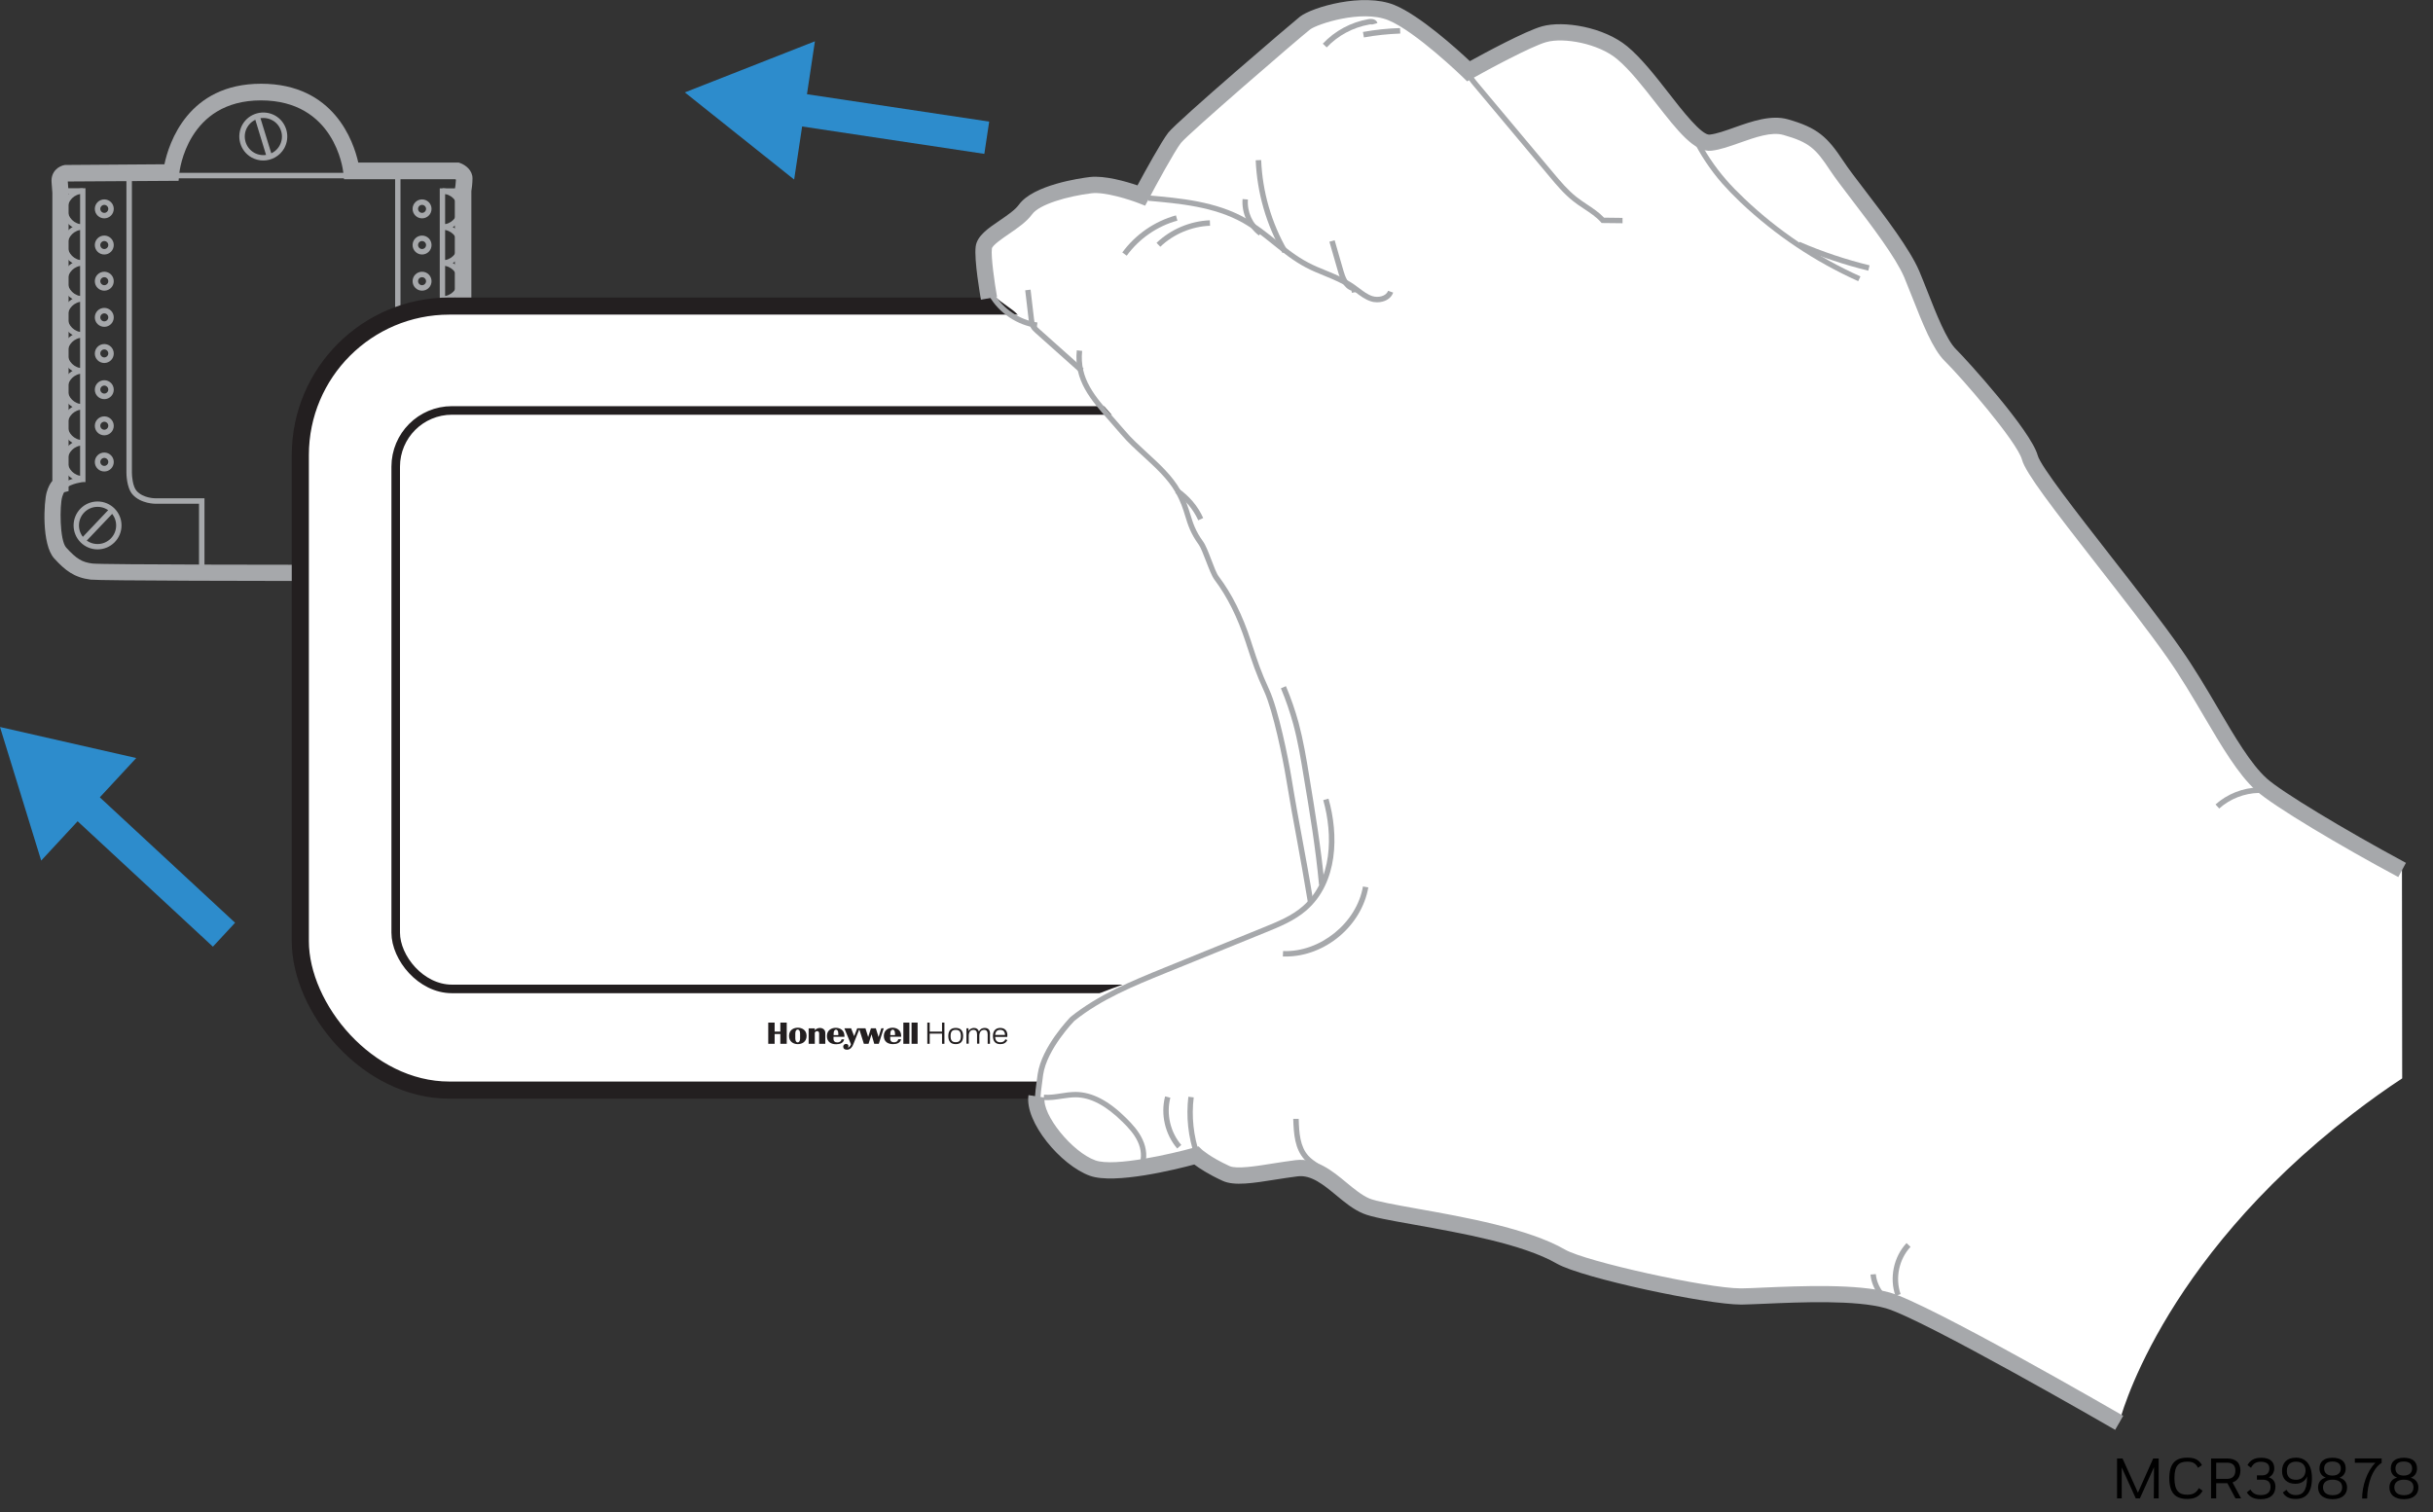 <?xml version="1.0" encoding="UTF-8"?>
<svg id="Layer_1" xmlns="http://www.w3.org/2000/svg" version="1.1" viewBox="0 0 213.23 132.56">
  <rect x="0" y="0" width="213.23" height="132.56" fill="#333333" stroke="none"/>
  <!-- Generator: Adobe Illustrator 29.0.1, SVG Export Plug-In . SVG Version: 2.1.0 Build 192)  -->
  <path d="M31.5,50.93c-8.35,0-22.71-.02-23.56-.12-1.42-.18-2.22-.79-3.19-1.86-1.12-1.23-.9-4.97-.66-5.79.14-.49.32-.8.5-1.01v-25.24c0-.08-.03-.37-.07-.92-.08-.98.65-1.45,1.17-1.53h.1s8.62-.06,8.62-.06c.39-1.85,2.06-7.06,8.47-7.06s8.11,5.09,8.52,6.91h8.8l.12.04c.5.18,1.09.64,1.09,1.35,0,.42-.07.95-.1,1.12v24.99c.12.16.25.36.39.61.55.94.25,3.7.09,4.84-.21,1.57-1.86,2.67-2.56,3.14-.83.55-1.96.57-2.08.57-.72,0-2.84,0-5.63,0M5.62,43.15c-.04.06-.1.18-.17.41-.22.75-.23,3.8.35,4.44.9.99,1.4,1.29,2.31,1.4.86.1,17.83.12,29.02.11.22,0,.89-.06,1.29-.33.49-.33,1.81-1.21,1.94-2.14.27-2.02.26-3.61.09-3.93-.08-.14-.15-.25-.2-.32h-.39v-26.17c.03-.14.09-.56.1-.87-.02-.01-.04-.03-.06-.04h-9.75l-.07-.64c-.03-.25-.77-6.27-7.21-6.27s-7.13,6.15-7.16,6.41l-.06.64-9.71.06c.05.68.07.94.07.94v.05s0,26.15,0,26.15l-.39.1Z" style="fill: #a6a8ab;"/>
  <path d="M28.81,50.22h-.48v-6.54h4.37s1,.07,1.52-.45c.52-.52.41-1.42.41-1.42V14.99s.47,0,.47,0v26.79s.14,1.11-.54,1.79c-.68.68-1.83.6-1.88.59h-3.87v6.06Z" style="fill: #a6a8ab;"/>
  <path d="M17.92,50.2h-.48v-6.04h-3.82s-1.27.01-2-.81c-.54-.6-.54-1.87-.54-1.92V14.95h.48v26.48c0,.32.07,1.21.41,1.6.59.66,1.64.65,1.65.65h4.3v6.52Z" style="fill: #a6a8ab;"/>
  <rect x="11.29" y="15.15" width="23.58" height=".48" style="fill: #a6a8ab;"/>
  <path d="M9.14,19.14c-.46,0-.83-.37-.83-.83s.37-.83.83-.83.83.37.83.83-.37.83-.83.83M9.14,17.96c-.19,0-.35.16-.35.35s.16.35.35.35.35-.16.35-.35-.16-.35-.35-.35" style="fill: #a6a8ab;"/>
  <path d="M9.14,22.31c-.46,0-.83-.37-.83-.83s.37-.83.83-.83.83.37.83.83-.37.83-.83.83M9.14,21.13c-.19,0-.35.16-.35.35s.16.35.35.35.35-.16.35-.35-.16-.35-.35-.35" style="fill: #a6a8ab;"/>
  <path d="M9.14,25.48c-.46,0-.83-.37-.83-.83s.37-.83.83-.83.83.37.83.83-.37.83-.83.83M9.14,24.3c-.19,0-.35.16-.35.35s.16.35.35.35.35-.16.35-.35-.16-.35-.35-.35" style="fill: #a6a8ab;"/>
  <path d="M9.14,28.65c-.46,0-.83-.37-.83-.83s.37-.83.83-.83.83.37.83.83-.37.83-.83.83M9.14,27.47c-.19,0-.35.16-.35.35s.16.35.35.35.35-.16.35-.35-.16-.35-.35-.35" style="fill: #a6a8ab;"/>
  <path d="M9.14,31.82c-.46,0-.83-.37-.83-.83s.37-.83.83-.83.83.37.83.83-.37.83-.83.83M9.14,30.63c-.19,0-.35.16-.35.35s.16.35.35.35.35-.16.35-.35-.16-.35-.35-.35" style="fill: #a6a8ab;"/>
  <path d="M9.14,34.99c-.46,0-.83-.37-.83-.83s.37-.83.83-.83.83.37.83.83-.37.83-.83.83M9.14,33.8c-.19,0-.35.16-.35.35s.16.35.35.35.35-.16.35-.35-.16-.35-.35-.35" style="fill: #a6a8ab;"/>
  <path d="M9.14,38.16c-.46,0-.83-.37-.83-.83s.37-.83.83-.83.83.37.83.83-.37.83-.83.83M9.14,36.97c-.19,0-.35.16-.35.35s.16.35.35.35.35-.16.35-.35-.16-.35-.35-.35" style="fill: #a6a8ab;"/>
  <path d="M9.14,41.33c-.46,0-.83-.37-.83-.83s.37-.83.83-.83.83.37.83.83-.37.83-.83.83M9.14,40.14c-.19,0-.35.16-.35.35s.16.35.35.35.35-.16.35-.35-.16-.35-.35-.35" style="fill: #a6a8ab;"/>
  <path d="M36.99,19.14c-.46,0-.83-.37-.83-.83s.37-.83.83-.83.83.37.83.83-.37.83-.83.83M36.99,17.96c-.2,0-.35.16-.35.35s.16.35.35.35.35-.16.35-.35-.16-.35-.35-.35" style="fill: #a6a8ab;"/>
  <path d="M36.99,22.31c-.46,0-.83-.37-.83-.83s.37-.83.83-.83.83.37.83.83-.37.83-.83.83M36.99,21.13c-.2,0-.35.16-.35.35s.16.35.35.35.35-.16.35-.35-.16-.35-.35-.35" style="fill: #a6a8ab;"/>
  <path d="M36.99,25.48c-.46,0-.83-.37-.83-.83s.37-.83.83-.83.83.37.83.83-.37.83-.83.83M36.99,24.3c-.2,0-.35.16-.35.35s.16.35.35.35.35-.16.35-.35-.16-.35-.35-.35" style="fill: #a6a8ab;"/>
  <path d="M36.99,28.65c-.46,0-.83-.37-.83-.83s.37-.83.83-.83.83.37.83.83-.37.83-.83.83M36.99,27.47c-.2,0-.35.16-.35.35s.16.35.35.35.35-.16.35-.35-.16-.35-.35-.35" style="fill: #a6a8ab;"/>
  <path d="M36.99,31.82c-.46,0-.83-.37-.83-.83s.37-.83.83-.83.83.37.83.83-.37.83-.83.83M36.99,30.63c-.2,0-.35.16-.35.35s.16.35.35.35.35-.16.35-.35-.16-.35-.35-.35" style="fill: #a6a8ab;"/>
  <path d="M36.99,34.99c-.46,0-.83-.37-.83-.83s.37-.83.83-.83.83.37.83.83-.37.83-.83.83M36.99,33.8c-.2,0-.35.16-.35.35s.16.35.35.35.35-.16.35-.35-.16-.35-.35-.35" style="fill: #a6a8ab;"/>
  <path d="M36.99,38.16c-.46,0-.83-.37-.83-.83s.37-.83.83-.83.83.37.83.83-.37.83-.83.83M36.99,36.97c-.2,0-.35.16-.35.35s.16.35.35.35.35-.16.35-.35-.16-.35-.35-.35" style="fill: #a6a8ab;"/>
  <path d="M36.99,41.33c-.46,0-.83-.37-.83-.83s.37-.83.83-.83.83.37.83.83-.37.83-.83.83M36.99,40.14c-.2,0-.35.16-.35.35s.16.35.35.35.35-.16.35-.35-.16-.35-.35-.35" style="fill: #a6a8ab;"/>
  <path d="M7.26,20.15c-1,0-1.82-.82-1.82-1.82s.82-1.82,1.82-1.82v.48c-.74,0-1.34.6-1.34,1.34s.6,1.34,1.34,1.34v.48Z" style="fill: #a6a8ab;"/>
  <path d="M7.26,23.3c-1,0-1.82-.82-1.82-1.82s.82-1.82,1.82-1.82v.48c-.74,0-1.34.6-1.34,1.34s.6,1.34,1.34,1.34v.48Z" style="fill: #a6a8ab;"/>
  <path d="M7.26,26.45c-1,0-1.82-.82-1.82-1.82s.82-1.82,1.82-1.82v.48c-.74,0-1.34.6-1.34,1.34s.6,1.34,1.34,1.34v.48Z" style="fill: #a6a8ab;"/>
  <path d="M7.26,29.6c-1,0-1.82-.82-1.82-1.82s.82-1.82,1.82-1.82v.48c-.74,0-1.34.6-1.34,1.34s.6,1.34,1.34,1.34v.48Z" style="fill: #a6a8ab;"/>
  <path d="M7.26,32.76c-1,0-1.82-.82-1.82-1.82s.82-1.82,1.82-1.82v.48c-.74,0-1.34.6-1.34,1.34s.6,1.34,1.34,1.34v.48Z" style="fill: #a6a8ab;"/>
  <path d="M7.26,35.91c-1,0-1.82-.82-1.82-1.82s.82-1.82,1.82-1.82v.48c-.74,0-1.34.6-1.34,1.34s.6,1.34,1.34,1.34v.48Z" style="fill: #a6a8ab;"/>
  <path d="M7.26,39.06c-1,0-1.82-.82-1.82-1.82s.82-1.82,1.82-1.82v.48c-.74,0-1.34.6-1.34,1.34s.6,1.34,1.34,1.34v.48Z" style="fill: #a6a8ab;"/>
  <path d="M7.26,42.21c-1,0-1.82-.82-1.82-1.82s.82-1.82,1.82-1.82v.48c-.74,0-1.34.6-1.34,1.34s.6,1.34,1.34,1.34v.48Z" style="fill: #a6a8ab;"/>
  <path d="M5.68,42.84l-.29-.38c.56-.43,1.27-.58,1.63-.63v-24.85h-1.74v-.48h2.21v25.76h-.22s-.95.09-1.6.58" style="fill: #a6a8ab;"/>
  <path d="M38.78,20.15v-.48c.74,0,1.34-.6,1.34-1.34s-.6-1.34-1.34-1.34v-.48c1,0,1.82.82,1.82,1.82s-.82,1.82-1.82,1.82" style="fill: #a6a8ab;"/>
  <path d="M38.78,23.3v-.48c.74,0,1.34-.6,1.34-1.34s-.6-1.34-1.34-1.34v-.48c1,0,1.82.82,1.82,1.82s-.82,1.82-1.82,1.82" style="fill: #a6a8ab;"/>
  <path d="M38.78,26.45v-.48c.74,0,1.34-.6,1.34-1.34s-.6-1.34-1.34-1.34v-.48c1,0,1.82.82,1.82,1.82s-.82,1.82-1.82,1.82" style="fill: #a6a8ab;"/>
  <path d="M38.78,29.6v-.48c.74,0,1.34-.6,1.34-1.34s-.6-1.34-1.34-1.34v-.48c1,0,1.82.82,1.82,1.82s-.82,1.82-1.82,1.82" style="fill: #a6a8ab;"/>
  <path d="M38.78,32.76v-.48c.74,0,1.34-.6,1.34-1.34s-.6-1.34-1.34-1.34v-.48c1,0,1.82.82,1.82,1.82s-.82,1.82-1.82,1.82" style="fill: #a6a8ab;"/>
  <path d="M38.78,35.91v-.48c.74,0,1.34-.6,1.34-1.34s-.6-1.34-1.34-1.34v-.48c1,0,1.82.82,1.82,1.82s-.82,1.82-1.82,1.82" style="fill: #a6a8ab;"/>
  <path d="M38.78,39.06v-.48c.74,0,1.34-.6,1.34-1.34s-.6-1.34-1.34-1.34v-.48c1,0,1.82.82,1.82,1.82s-.82,1.82-1.82,1.82" style="fill: #a6a8ab;"/>
  <path d="M38.78,42.21v-.48c.74,0,1.34-.6,1.34-1.34s-.6-1.34-1.34-1.34v-.48c1,0,1.82.82,1.82,1.82s-.82,1.82-1.82,1.82" style="fill: #a6a8ab;"/>
  <path d="M40.36,42.84c-.65-.49-1.59-.56-1.6-.56h-.22v-25.77h2.21v.48h-1.74v24.85c.36.05,1.07.21,1.63.63l-.29.38Z" style="fill: #a6a8ab;"/>
  <path d="M32.07,47.82h-2v-2h2v2ZM30.54,47.35h1.05v-1.05h-1.05v1.05Z" style="fill: #a6a8ab;"/>
  <path d="M8.55,48.16c-1.16,0-2.1-.94-2.1-2.1s.94-2.1,2.1-2.1,2.1.94,2.1,2.1-.94,2.1-2.1,2.1M8.55,44.43c-.9,0-1.63.73-1.63,1.63s.73,1.63,1.63,1.63,1.63-.73,1.63-1.63-.73-1.63-1.63-1.63" style="fill: #a6a8ab;"/>
  <polygon points="7.43 47.57 7.09 47.24 9.65 44.54 10 44.87 7.43 47.57" style="fill: #a6a8ab;"/>
  <path d="M23.07,14.07c-.35,0-.7-.09-1.03-.27-.49-.28-.84-.73-.99-1.27s-.08-1.11.19-1.6c.28-.49.73-.84,1.27-.99.54-.15,1.11-.08,1.6.19.49.28.84.73.99,1.27.15.54.08,1.11-.19,1.6-.39.68-1.1,1.07-1.84,1.07M23.08,10.34c-.57,0-1.12.3-1.42.83-.44.78-.16,1.78.62,2.22.78.44,1.78.16,2.22-.62.21-.38.27-.82.15-1.24-.12-.42-.39-.77-.77-.98-.25-.14-.53-.21-.8-.21" style="fill: #a6a8ab;"/>
  <polygon points="23.39 13.82 22.3 10.25 22.75 10.11 23.85 13.68 23.39 13.82" style="fill: #a6a8ab;"/>
  <rect x="11.62" y="66.85" width="2.86" height="17.96" transform="translate(-51.43 33.84) rotate(-47.16)" style="fill: #2d8ccc;"/>
  <polygon points="11.94 66.45 0 63.73 3.61 75.44 11.94 66.45" style="fill: #2d8ccc;"/>
  <polygon points="71.42 3.62 60.02 8.1 69.6 15.74 71.42 3.62" style="fill: #2d8ccc;"/>
  <line x1="50.96" y1="62.83" x2="50.96" y2="72.15" style="fill: none;"/>
  <line x1="50.72" y1="52.31" x2="50.72" y2="62.16" style="fill: none;"/>
  <line x1="50.72" y1="41.07" x2="50.72" y2="50.92" style="fill: none;"/>
  <path d="M75.83,50.89c.3-.52.6-1.04.89-1.55-.21-.05-.4-.06-.53-.06h-5.51c-.3,0-1.12-.06-1.58.2-.67.38-.8.84-.8,1.41h7.53Z" style="fill: none;"/>
  <path d="M76.33,50.97c.28-.49.56-.98.85-1.47.39.2.73.58.77,1.29,0,.09,0,3.43,0,5.36-.19.2-.38.39-.57.59-.35-.35-.69-.71-1.03-1.06,0-.54,0-4.12-.01-4.7" style="fill: none;"/>
  <path d="M77.55,57.59c-.35.36-.69.72-1.03,1.07,0,.59-.02,4.11-.01,4.69.01.82.01,1.06.08,1.66.05.43,1.49-.77,1.53-1.48,0-.09,0-3.43,0-5.36-.19-.19-.38-.39-.57-.58" style="fill: none;"/>
  <path d="M79.46,64.14h0c-.12-.2-.21-.46-.23-.79,0-.09,0-3.43,0-5.36.19-.19.38-.39.57-.58.35.36.69.72,1.04,1.07,0,.55,0,3.65,0,4.15-.47.49-.94.97-1.41,1.46" style="fill: none;"/>
  <polygon points="75.13 45.96 74.84 46.24 74.66 46.03 74.66 44.61 74.92 44.37 75.13 44.61 75.13 45.96" style="fill: none;"/>
  <polygon points="77.61 43.83 77.34 44.17 77.14 43.87 77.16 42.48 77.41 42.28 77.63 42.5 77.61 43.83" style="fill: none;"/>
  <polygon points="74.95 46.35 75.16 46.52 76.92 46.52 77.11 46.37 76.89 46.13 75.19 46.13 74.95 46.35" style="fill: none;"/>
  <polygon points="77.27 42.19 77.08 42 75.26 42.01 75.08 42.15 75.32 42.4 77.02 42.4 77.27 42.19" style="fill: none;"/>
  <path d="M76.09,44.21" style="fill: none;"/>
  <polygon points="79.27 43.82 79.03 44.17 78.8 43.86 78.8 42.47 79.07 42.23 79.27 42.47 79.27 43.82" style="fill: none;"/>
  <polygon points="81.69 45.96 81.41 46.24 81.22 46.03 81.24 44.6 81.49 44.35 81.71 44.64 81.69 45.96" style="fill: none;"/>
  <polygon points="79.07 46.34 79.28 46.51 81.05 46.51 81.24 46.36 81.01 46.12 79.31 46.12 79.07 46.34" style="fill: none;"/>
  <polygon points="81.4 42.18 81.2 41.99 79.39 42 79.2 42.14 79.45 42.39 81.15 42.38 81.4 42.18" style="fill: none;"/>
  <path d="M80.22,44.2" style="fill: none;"/>
  <polygon points="73.95 46 73.67 46.28 73.48 46.07 73.5 44.65 73.76 44.39 73.97 44.68 73.95 46" style="fill: none;"/>
  <polygon points="74 43.87 73.73 44.2 73.53 43.91 73.55 42.52 73.8 42.31 74.01 42.53 74 43.87" style="fill: none;"/>
  <path d="M72.48,44.24" style="fill: none;"/>
  <polygon points="75.03 44.23 75.24 44.43 77.01 44.42 77.19 44.25 76.97 44.03 75.27 44.04 75.03 44.23" style="fill: none;"/>
  <polygon points="79.14 44.26 79.35 44.46 81.11 44.46 81.3 44.29 81.08 44.07 79.38 44.07 79.14 44.26" style="fill: none;"/>
  <path d="M78.48,45.26h0s-.09,0-.26,0c-.18,0-.26,0-.26,0,0,0,.01-.09.03-.28.02-.19.03-.28.03-.28,0,0,.08,0,.23,0,.16,0,.23,0,.23,0,0,0,0,.09,0,.28,0,.19,0,.28,0,.28Z" style="fill: none;"/>
  <path d="M78.47,43.96h0s-.08,0-.23,0c-.16,0-.23,0-.23,0,0,0,0-.09,0-.28,0-.19,0-.28,0-.28,0,0,.08,0,.23,0,.16,0,.23,0,.23,0,0,0,0,.09,0,.28,0,.19,0,.28,0,.28Z" style="fill: none;"/>
  <g>
    <rect x="26.32" y="26.83" width="103.31" height="68.73" rx="13.06" ry="13.06" style="fill: #fff;"/>
    <rect x="26.32" y="26.83" width="103.31" height="68.73" rx="13.06" ry="13.06" style="fill: none; stroke: #231f20; stroke-miterlimit: 10; stroke-width: 1.5px;"/>
  </g>
  <path d="M75.75,50.92c.3-.52.6-1.04.89-1.55-.21-.05-.4-.06-.54-.06h-5.51c-.3,0-.85.05-1.26.4.39.4.79.81,1.18,1.21h5.23Z" style="fill: none;"/>
  <rect x="34.68" y="35.98" width="86.71" height="50.71" rx="4.93" ry="4.93" style="fill: #fff; stroke: #231f20; stroke-miterlimit: 10; stroke-width: .75px;"/>
  <path d="M83.76,91.36c-.32,0-.45-.16-.45-.54s.13-.54.45-.54.45.16.45.54-.13.54-.45.54ZM83.76,90.11c-.43,0-.65.24-.65.71s.22.71.65.71.65-.24.65-.71-.22-.71-.65-.71ZM82.56,89.64h.21v1.86h-.21v-.89h-1.08v.89h-.21v-1.86h.21v.79h1.08v-.79ZM87.66,90.28c.25,0,.41.13.42.44h-.86c.03-.3.17-.44.44-.44ZM88.29,90.77c0-.43-.24-.66-.63-.66s-.64.25-.64.71.22.71.65.71c.29,0,.5-.11.61-.35l-.16-.08c-.09.19-.23.27-.45.27-.28,0-.44-.15-.45-.47h1.06s0-.07,0-.11h0ZM86.76,90.64v.86h-.2v-.82c0-.27-.1-.4-.31-.4-.25,0-.41.18-.42.49v.72h-.2v-.81c0-.27-.1-.4-.32-.4-.25,0-.4.18-.41.5v.71h-.2v-1.35h.18v.24c.11-.18.29-.27.48-.27.22,0,.37.11.43.31.11-.21.28-.31.51-.31.31,0,.47.18.47.53h0ZM77.24,90.14h.21l-.43,1.36h-.4l-.24-.83-.26.83h-.41l-.4-1.27-.54,1.35c-.08.2-.25.44-.55.44-.2,0-.32-.1-.32-.28,0-.11.1-.23.24-.23.12,0,.22.07.22.19,0,.05-.02.1-.07.13h0c.1,0,.22-.09.29-.29l-.58-1.4h.59l.27.69.27-.69h.72l.24.77.24-.77h.43l.24.77.24-.77h0ZM78.24,90.26c.09,0,.2.08.2.34v.14h-.41v-.14c0-.26.12-.34.21-.34ZM78.24,90.09c-.35,0-.78.19-.78.72s.38.72.81.72c.3,0,.64-.09.7-.43h-.25c-.03.2-.21.27-.36.27-.2,0-.34-.09-.34-.31v-.18h.96s0-.05,0-.07c0-.53-.41-.72-.76-.72h0ZM79.17,89.64h.53v1.86h-.53v-1.86ZM80.42,89.64v1.86h-.53v-1.86h.53ZM73.27,90.26c.09,0,.2.08.2.34v.14h-.41v-.14c0-.26.12-.34.21-.34ZM73.75,91.11c-.03.2-.21.27-.36.27-.2,0-.34-.09-.34-.31v-.18h.96s0-.05,0-.07c0-.53-.41-.72-.76-.72s-.78.19-.78.72.38.72.81.72c.3,0,.64-.09.7-.43h-.25,0ZM68.39,89.64h.56v1.86h-.56v-.86h-.5v.86h-.56v-1.86h.56v.79h.5v-.79ZM72.33,90.54v.96h-.54v-.91c0-.12-.06-.2-.18-.2-.08,0-.16.05-.2.14v.97h-.54v-1.35h.54v.18c.08-.13.27-.22.44-.22.27,0,.48.17.48.43h0ZM70.12,90.82v.22c0,.26-.12.34-.21.34s-.21-.08-.21-.34v-.45c0-.26.12-.34.21-.34s.21.08.21.34v.22ZM69.92,90.09c-.35,0-.77.19-.77.72s.42.72.77.72.77-.19.77-.72-.42-.72-.77-.72Z" style="fill: #231f20;"/>
  <rect x="76.19" y="1.77" width="2.86" height="17.95" transform="translate(55.44 85.9) rotate(-81.45)" style="fill: #2d8ccc;"/>
  <circle cx="119.26" cy="69.82" r="5.16" style="fill: none; stroke: #231f20; stroke-miterlimit: 10; stroke-width: .75px;"/>
  <circle cx="119.33" cy="45.36" r="5.16" style="fill: none; stroke: #231f20; stroke-miterlimit: 10; stroke-width: .75px;"/>
  <rect x="113.92" y="54.66" width="10.31" height="5.35" rx="2.68" ry="2.68" style="fill: none; stroke: #231f20; stroke-miterlimit: 10; stroke-width: .75px;"/>
  <polyline points="121.58 69.06 120.47 70.13 119.37 71.21 118.25 70.15 117.14 69.08" style="fill: none; stroke: #231f20; stroke-miterlimit: 10;"/>
  <polyline points="117.15 46 118.25 44.92 119.36 43.85 120.47 44.91 121.59 45.98" style="fill: none; stroke: #231f20; stroke-miterlimit: 10;"/>
  <g>
    <path d="M117.72,57.63h-.97v.76h-.22v-1.71h.22v.75h.97v-.75h.22v1.71h-.22v-.76Z" style="fill: #231f20;"/>
    <path d="M118.92,57.18c.39,0,.58.19.58.62s-.2.63-.58.63-.58-.19-.58-.63.21-.62.58-.62ZM118.92,57.35c-.25,0-.37.12-.37.45s.12.46.37.46.37-.12.37-.46-.12-.45-.37-.45Z" style="fill: #231f20;"/>
    <path d="M119.86,58.13v-1.44h.21v1.43c0,.08.03.11.12.11h.11v.17h-.18c-.15,0-.26-.07-.26-.27Z" style="fill: #231f20;"/>
    <path d="M121.39,58.18c-.08.16-.23.24-.43.24-.32,0-.5-.22-.5-.62s.19-.62.53-.62c.18,0,.31.07.39.2v-.69h.21v1.71h-.19v-.21ZM121.03,57.35c-.24,0-.35.14-.35.46s.12.45.35.45c.21,0,.37-.13.37-.46s-.16-.45-.36-.45Z" style="fill: #231f20;"/>
  </g>
  <polygon points="83.14 43.82 82.9 44.17 82.67 43.86 82.67 42.47 82.94 42.23 83.14 42.47 83.14 43.82" style="fill: none;"/>
  <path d="M210.53,94.53c-1.41.93-2.86,1.96-4.35,3.11-17.11,13.2-20.45,27.07-20.45,27.07,0,0-16.91-9.78-20.27-10.73-3.37-.95-10.09-.4-12.79-.35-2.7.06-13.78-2.29-15.87-3.5-4.66-2.69-15.07-3.59-17.07-4.43-2-.84-3.7-3.6-6.1-3.31-2.4.29-5.06.96-6.17.46-1.87-.85-2.63-1.58-2.63-1.58,0,0-6.81,1.91-9.08,1.1-2.27-.81-5.22-5.06-4.91-6.99.17-1.09.69-2.14,1.17-3.13.42-.87.65-1.81,1.07-2.65.9-1.79,3.35-2.57,5.08-3.2,2.9-1.06,5.72-2.31,8.53-3.56,2.15-.95,4.3-1.91,6.36-3.03.4-.22.8-.45,1.09-.79.57-.69.54-1.59.38-2.42-.57-3.08-.98-6.19-1.52-9.28-.47-2.71-1.33-5.13-2-7.76-.54-2.13-1.09-4.28-2.19-6.18-1.52-2.59-4.03-4.61-5.01-7.45-.7-2.02-1.26-3.5-2.65-5.17s-2.77-3.3-4.19-4.92c-2.55-2.93-5.16-5.84-8.01-8.49-.35-.33-2.16-1.46-2.27-1.93,0,0-.59-2.64-.45-3.74.14-1.1,2.73-2.06,3.66-3.34.93-1.28,4.1-1.94,5.7-2.13,1.6-.19,4.45.9,4.45.9,0,0,2.21-4.15,2.91-5.04.7-.9,10.61-9.42,11.43-10.06.82-.64,5-1.96,7.57-.92,2.57,1.04,6.76,5.14,6.76,5.14,0,0,4.93-2.77,6.62-3.24,1.69-.48,4.97.08,6.83,1.61,2.86,2.36,5.9,8.12,7.77,7.89,1.87-.23,4.57-1.94,6.58-1.36,2.44.7,3.15,1.38,4.47,3.39,1.33,2.01,5.42,6.8,6.57,9.5.96,2.24,2.16,5.9,3.38,7.1,1.23,1.21,6.47,7.15,6.97,8.99.49,1.84,8.72,11.54,12.65,17.17,2.96,4.24,5.19,9.28,7.62,11.48,1.44,1.3,7.32,4.8,12.34,7.5" style="fill: #fff;"/>
  <path d="M210.2,76.89c-4.95-2.65-10.97-6.22-12.49-7.6-1.56-1.41-3.02-3.89-4.56-6.51-1-1.7-2.03-3.45-3.18-5.09-1.6-2.29-3.91-5.25-6.15-8.12-3.89-4.99-6.3-8.11-6.61-9.27-.42-1.57-5.36-7.27-6.78-8.66-1.05-1.03-1.95-3.33-2.83-5.56-.25-.64-.49-1.24-.71-1.77-.75-1.75-2.84-4.5-4.53-6.71-.83-1.08-1.54-2.02-1.98-2.68-1.25-1.9-1.82-2.45-4.08-3.09-1.04-.3-2.45.2-3.81.68-.88.31-1.71.61-2.48.7-1.49.18-2.98-1.73-4.87-4.15-1.14-1.46-2.32-2.97-3.44-3.9-1.63-1.35-4.66-1.9-6.18-1.47-1.32.37-5.12,2.42-6.47,3.18l-.47.26-.38-.37s-4.13-4.01-6.53-4.99c-2.34-.95-6.25.34-6.86.82-.95.74-10.7,9.16-11.31,9.94-.55.7-2.24,3.8-2.84,4.94l-.3.56-.59-.23c-.75-.29-2.94-1-4.1-.86-2.11.26-4.58.97-5.21,1.84-.49.67-1.28,1.21-2.04,1.73-.54.37-1.45.99-1.49,1.28-.09.72.23,2.98.45,4.23l-1.41.25c-.06-.35-.61-3.48-.46-4.66.12-.93,1.08-1.59,2.1-2.28.66-.45,1.35-.92,1.69-1.39,1.26-1.74,5.38-2.32,6.2-2.42,1.31-.16,3.22.4,4.19.73.64-1.19,2.1-3.85,2.69-4.61.81-1.04,10.96-9.72,11.55-10.18,1.07-.83,5.52-2.14,8.28-1.02,2.23.91,5.49,3.87,6.61,4.92,1.29-.71,4.86-2.64,6.32-3.05,1.89-.53,5.42.06,7.47,1.75,1.24,1.03,2.47,2.6,3.66,4.13,1.14,1.47,2.88,3.7,3.57,3.61.61-.07,1.37-.34,2.18-.63,1.5-.53,3.2-1.13,4.68-.71,2.59.74,3.45,1.53,4.87,3.68.41.63,1.11,1.54,1.92,2.6,1.74,2.27,3.89,5.1,4.71,7.01.23.54.47,1.16.73,1.81.74,1.89,1.67,4.25,2.5,5.06.87.85,6.57,7.13,7.16,9.31.25.94,3.5,5.1,6.36,8.77,2.25,2.88,4.57,5.86,6.19,8.18,1.18,1.69,2.23,3.47,3.24,5.19,1.48,2.52,2.88,4.91,4.28,6.17,1.27,1.15,6.74,4.46,12.2,7.4l-.68,1.26Z" style="fill: #a6a8ab;"/>
  <path d="M185.37,125.34c-.17-.1-16.87-9.75-20.11-10.66-2.62-.74-7.45-.53-10.64-.39-.76.03-1.42.06-1.94.07-.04,0-.07,0-.11,0-2.97,0-13.89-2.31-16.13-3.59-2.98-1.72-8.46-2.69-12.47-3.41-2.19-.39-3.77-.67-4.52-.99-.84-.35-1.61-.98-2.34-1.59-1.13-.93-2.19-1.81-3.39-1.66-.63.08-1.29.18-1.92.28-1.94.31-3.62.58-4.63.12-1.29-.59-2.09-1.13-2.5-1.44-1.56.42-6.98,1.77-9.15.99-2.54-.91-5.75-4.72-5.38-7.07l1.41.22c-.24,1.49,2.42,4.78,4.45,5.5,1.68.6,6.81-.6,8.65-1.12l.39-.11.29.28s.73.67,2.43,1.45c.62.28,2.32.01,3.81-.23.65-.1,1.32-.21,1.98-.29,1.81-.22,3.23.95,4.47,1.98.69.57,1.34,1.1,1.99,1.38.6.25,2.28.55,4.22.9,4.11.73,9.74,1.74,12.93,3.58,1.84,1.06,12.47,3.4,15.39,3.4.04,0,.07,0,.1,0,.51,0,1.16-.04,1.9-.07,3.29-.14,8.25-.35,11.09.44,3.41.96,19.75,10.4,20.44,10.8l-.71,1.24Z" style="fill: #a6a8ab;"/>
  <path d="M90.85,28.74c-1.69-.23-3.28-1.29-4.14-2.77l.41-.24c.79,1.35,2.25,2.32,3.8,2.54l-.06.47Z" style="fill: #a6a8ab;"/>
  <path d="M94.65,32.67l-3.9-3.48c-.14-.13-.3-.27-.41-.47-.13-.23-.16-.49-.19-.72l-.3-2.55.47-.06.3,2.55c.02.19.05.39.13.54.07.13.2.24.32.35l3.9,3.48-.32.35Z" style="fill: #a6a8ab;"/>
  <path d="M90.67,97.06s-.07-.55.27-2.89c.35-2.42,2.78-4.91,2.88-5.02,2.45-1.97,5.36-3.15,8.17-4.3l8.76-3.56c1.2-.49,2.45-.99,3.43-1.85,2.62-2.28,2.64-6.3,1.79-9.3l.46-.13c.9,3.14.86,7.36-1.93,9.79-1.05.91-2.33,1.43-3.56,1.93l-8.76,3.56c-2.78,1.13-5.66,2.3-8.03,4.21,0,0-2.41,2.47-2.73,4.73-.32,2.24-.27,2.73-.27,2.75l-.47.07Z" style="fill: #a6a8ab;"/>
  <path d="M120.69,26.5c-.19,0-.39-.03-.56-.09-.5-.16-.92-.48-1.32-.78-.13-.1-.27-.2-.41-.3-.71-.49-1.54-.83-2.34-1.16-.54-.22-1.1-.45-1.63-.73-1.06-.56-2-1.31-2.91-2.04-.82-.66-1.67-1.34-2.58-1.86-2.52-1.43-5.59-1.7-8.31-1.94l.04-.47c2.76.24,5.89.52,8.5,2,.95.54,1.81,1.23,2.65,1.9.89.72,1.82,1.46,2.84,1.99.51.27,1.06.5,1.59.71.82.34,1.68.69,2.43,1.21.14.1.28.21.42.31.39.29.75.57,1.18.71.51.16,1.21.01,1.37-.47l.45.16c-.2.57-.8.85-1.41.85" style="fill: #a6a8ab;"/>
  <path d="M112.4,22.18c-1.42-2.47-2.23-5.28-2.35-8.13l.48-.02c.11,2.77.9,5.51,2.29,7.91l-.41.24Z" style="fill: #a6a8ab;"/>
  <path d="M142.2,19.57l-1.83-.02-.07-.08c-.42-.47-.94-.81-1.5-1.18-.31-.2-.63-.42-.92-.65-.8-.63-1.46-1.41-2.09-2.17l-6.63-7.92c-.29-.34-.62-.74-.77-1.22l.45-.14c.12.39.41.73.68,1.06l6.63,7.92c.62.74,1.26,1.5,2.02,2.1.28.22.59.43.89.63.53.35,1.07.71,1.52,1.18l1.62.02v.48Z" style="fill: #a6a8ab;"/>
  <path d="M162.86,24.65c-3.81-1.71-7.27-4.03-10.31-6.9-.63-.6-1.15-1.14-1.61-1.66-1.06-1.21-1.95-2.56-2.66-4l.43-.21c.69,1.41,1.56,2.72,2.59,3.9.44.51.96,1.04,1.58,1.63,2.99,2.84,6.41,5.13,10.17,6.82l-.2.43Z" style="fill: #a6a8ab;"/>
  <path d="M104.71,101.33c-.58-1.66-.77-3.45-.56-5.19l.47.06c-.21,1.67-.02,3.39.53,4.98l-.45.16Z" style="fill: #a6a8ab;"/>
  <path d="M103.18,100.69c-1.07-1.24-1.48-2.99-1.07-4.58l.46.12c-.37,1.43,0,3.02.96,4.14l-.36.31Z" style="fill: #a6a8ab;"/>
  <path d="M100.29,102.23l-.44-.18c.23-.58.18-1.3-.14-1.98-.31-.67-.84-1.24-1.31-1.7-1.46-1.45-2.81-2.17-4.12-2.18-.41,0-.81.06-1.23.12-.52.08-1.05.16-1.59.12l.04-.47c.48.04.96-.03,1.47-.11.43-.07.86-.13,1.31-.13,1.44.01,2.9.77,4.45,2.32.5.5,1.06,1.1,1.4,1.84.38.8.43,1.66.16,2.36" style="fill: #a6a8ab;"/>
  <path d="M118.48,25.66l-.04-.18c-.68-.22-.99-1.02-1.16-1.62l-.77-2.67.46-.13.77,2.67c.15.52.41,1.23.95,1.32l.16.03.1.5-.47.09Z" style="fill: #a6a8ab;"/>
  <path d="M98.74,22.41l-.38-.28c1.15-1.57,2.82-2.73,4.7-3.25l.13.46c-1.78.49-3.35,1.58-4.44,3.07" style="fill: #a6a8ab;"/>
  <path d="M101.69,21.63l-.33-.34c1.24-1.19,2.94-1.91,4.67-1.98l.02.48c-1.61.06-3.2.73-4.36,1.84" style="fill: #a6a8ab;"/>
  <path d="M116.28,4.16l-.35-.33c1.06-1.13,2.48-1.89,4-2.15.41-.07.71.06.79.34l-.46.13s-.11-.03-.25,0c-1.42.25-2.75.96-3.74,2.01" style="fill: #a6a8ab;"/>
  <path d="M119.53,3.27l-.08-.47c1.07-.19,2.16-.31,3.25-.34l.02.48c-1.06.04-2.14.15-3.18.34" style="fill: #a6a8ab;"/>
  <path d="M166.11,114.65c-1.19-.47-2.06-1.65-2.18-2.92l.47-.04c.1,1.1.85,2.11,1.88,2.52l-.18.44Z" style="fill: #a6a8ab;"/>
  <path d="M116.26,103.27c-.25-.35-.62-.61-1-.87-.33-.23-.67-.46-.95-.77-.83-.92-.93-2.21-.97-3.55h.48c.03,1.24.12,2.43.84,3.23.24.27.55.48.87.7.4.28.82.57,1.12.99l-.39.28Z" style="fill: #a6a8ab;"/>
  <path d="M105.01,45.6c-.43-.95-1.15-1.8-2.01-2.39l.27-.39c.95.65,1.71,1.54,2.18,2.59l-.43.2Z" style="fill: #a6a8ab;"/>
  <path d="M163.74,23.73c-2.12-.52-4.21-1.22-6.21-2.09l.19-.44c1.98.86,4.04,1.55,6.13,2.06l-.11.46Z" style="fill: #a6a8ab;"/>
  <path d="M194.49,70.87l-.32-.35c1.03-.92,2.41-1.47,3.8-1.49v.48c-1.26.02-2.54.52-3.48,1.37" style="fill: #a6a8ab;"/>
  <path d="M166.12,113.59c-.55-1.56-.16-3.42.97-4.62l.35.33c-1.01,1.08-1.36,2.74-.87,4.14l-.45.16Z" style="fill: #a6a8ab;"/>
  <path d="M110.34,20.65c-.97-.73-1.54-1.99-1.44-3.2l.47.04c-.09,1.06.4,2.15,1.25,2.78l-.29.38Z" style="fill: #a6a8ab;"/>
  <path d="M115.6,77.56c-.29-3.17-.82-6.37-1.34-9.46-.25-1.53-.51-3.11-.92-4.62-.29-1.06-.65-2.12-1.08-3.14l.44-.19c.44,1.04.81,2.11,1.11,3.2.41,1.54.68,3.13.93,4.67.51,3.1,1.04,6.31,1.34,9.5l-.47.04Z" style="fill: #a6a8ab;"/>
  <path d="M112.69,83.85c-.09,0-.17,0-.26,0l.02-.48c3.24.13,6.45-2.46,7-5.66l.47.08c-.59,3.39-3.8,6.06-7.23,6.06" style="fill: #a6a8ab;"/>
  <g>
    <path d="M185.95,128.61v2.74s-.41,0-.41,0v-3.5h.48l1.35,3,1.34-3h.48v3.5h-.43l.02-2.74-1.24,2.74h-.36l-1.24-2.74Z"/>
    <path d="M190.12,129.59c0-1.31.54-1.81,1.58-1.81.63,0,1.04.18,1.28.66l-.35.23c-.19-.41-.48-.54-.93-.54-.72,0-1.13.31-1.13,1.44s.41,1.46,1.13,1.46c.46,0,.78-.15,1.01-.58l.33.23c-.29.52-.73.72-1.34.72-1.04,0-1.58-.51-1.58-1.82Z"/>
    <path d="M194.23,131.35h-.45v-3.5h1.39c.79,0,1.18.38,1.18,1.05,0,.55-.25.9-.69,1.05l.75,1.4h-.49l-.71-1.33h-.98v1.33ZM194.23,128.23v1.41h.94c.46,0,.74-.24.74-.73,0-.44-.24-.69-.73-.69h-.95Z"/>
    <path d="M196.92,130.82l.31-.25c.19.34.48.49.91.49.55,0,.85-.24.85-.72,0-.4-.22-.63-.69-.63h-.5v-.38h.48c.37,0,.61-.23.61-.6,0-.41-.28-.59-.75-.59-.4,0-.65.14-.86.53l-.31-.24c.25-.44.62-.64,1.21-.64.7,0,1.14.29,1.14.93,0,.33-.17.63-.48.79.38.11.58.4.58.81,0,.63-.39,1.1-1.28,1.1-.59,0-.99-.19-1.23-.6Z"/>
    <path d="M200.06,130.84l.33-.24c.18.32.46.46.83.46.55,0,.97-.34.97-1.51v-.13c-.14.41-.54.65-1.01.65-.74,0-1.18-.41-1.18-1.12s.42-1.17,1.22-1.17,1.4.53,1.4,1.8-.53,1.82-1.42,1.82c-.54,0-.93-.18-1.13-.57ZM201.23,128.13c-.47,0-.81.25-.81.81,0,.5.27.78.82.78.49,0,.82-.33.82-.83,0-.45-.31-.76-.83-.76Z"/>
    <path d="M203.16,130.39c0-.49.29-.77.68-.86-.33-.11-.56-.39-.56-.8,0-.62.41-.94,1.15-.94s1.15.32,1.15.94c0,.41-.22.69-.55.81.38.1.67.38.67.86,0,.63-.47,1.02-1.27,1.02s-1.27-.39-1.27-1.02ZM204.43,129.71c-.52,0-.84.24-.84.67s.31.69.84.69.84-.24.84-.69-.33-.67-.84-.67ZM204.42,128.12c-.47,0-.73.21-.73.61,0,.38.25.62.73.62s.73-.25.73-.62c0-.4-.26-.61-.73-.61Z"/>
    <path d="M208.17,128.23h-1.79v-.38h2.35v.39c-.79.47-1.27,1.84-1.27,3.12h-.44c0-1.11.42-2.38,1.15-3.12Z"/>
    <path d="M209.41,130.39c0-.49.29-.77.68-.86-.33-.11-.56-.39-.56-.8,0-.62.41-.94,1.15-.94s1.15.32,1.15.94c0,.41-.22.69-.55.81.38.1.67.38.67.86,0,.63-.47,1.02-1.27,1.02s-1.27-.39-1.27-1.02ZM210.68,129.71c-.52,0-.84.24-.84.67s.31.69.84.69.84-.24.84-.69-.33-.67-.84-.67ZM210.67,128.12c-.47,0-.73.21-.73.61,0,.38.25.62.73.62s.73-.25.73-.62c0-.4-.26-.61-.73-.61Z"/>
  </g>
  <path d="M114.62,79.09c-.35-2.15-.66-3.82-.95-5.43-.3-1.62-.61-3.29-.96-5.44-.27-1.65-1.12-5.86-1.91-7.59-.74-1.61-1.02-2.48-1.54-4.06l-.07-.22c-.73-2.23-1.63-4.04-2.76-5.54-.23-.31-.47-.94-.73-1.61-.23-.59-.46-1.2-.64-1.45-.72-.99-.95-1.73-1.19-2.52-.19-.62-.39-1.26-.85-2.07-.67-1.18-1.75-2.16-2.79-3.12-.69-.63-1.4-1.27-1.99-1.97-.32-.38-.63-.73-.94-1.08-1.72-1.95-3.2-3.63-2.93-6.28l.47.05c-.25,2.44,1.1,3.98,2.81,5.91.31.35.62.71.95,1.09.57.68,1.27,1.31,1.94,1.93,1.07.98,2.18,1.99,2.89,3.24.49.86.69,1.52.89,2.16.23.75.45,1.46,1.12,2.38.22.3.46.92.71,1.57.23.61.47,1.24.66,1.49,1.16,1.54,2.09,3.4,2.83,5.68l.07.22c.53,1.61.79,2.42,1.52,4.01.82,1.78,1.68,6.04,1.95,7.71.35,2.15.66,3.82.96,5.43.3,1.62.61,3.29.96,5.44l-.47.08Z" style="fill: #a6a8ab;"/>
  <path d="M86.14,50.9c.3-.52.6-1.04.89-1.55-.21-.05-.4-.06-.54-.06h-5.51c-.3,0-.85.05-1.26.4.39.4.79.81,1.18,1.21h5.23Z" style="fill: none;"/>
  <polygon points="80.13 57.08 80.92 57.89 86.57 57.89 87.36 57.08 86.57 56.27 80.92 56.27 80.13 57.08" style="fill: none;"/>
  <path d="M86.64,50.97c.28-.49.56-.98.85-1.47.39.2.73.58.77,1.29,0,.09,0,3.43,0,5.36-.19.2-.38.39-.57.59-.34-.35-.69-.71-1.03-1.06,0-.54,0-4.12-.01-4.7" style="fill: none;"/>
  <path d="M86.14,63.26c.3.52.6,1.04.89,1.55-.21.05-.4.06-.54.06h-5.51c-.3,0-.85-.05-1.26-.4.39-.4.79-.81,1.18-1.21h5.22Z" style="fill: none;"/>
  <polygon points="85.56 45.96 85.28 46.24 85.09 46.03 85.11 44.6 85.36 44.35 85.57 44.64 85.56 45.96" style="fill: none;"/>
  <polygon points="85.6 43.82 85.34 44.16 85.13 43.86 85.15 42.47 85.4 42.27 85.62 42.49 85.6 43.82" style="fill: none;"/>
  <polygon points="82.94 46.34 83.15 46.51 84.91 46.51 85.1 46.36 84.88 46.12 83.18 46.12 82.94 46.34" style="fill: none;"/>
  <polygon points="85.26 42.18 85.07 41.99 83.25 42 83.07 42.14 83.32 42.39 85.01 42.38 85.26 42.18" style="fill: none;"/>
  <polygon points="83.02 44.25 83.23 44.45 84.99 44.45 85.18 44.27 84.96 44.06 83.26 44.06 83.02 44.25" style="fill: none;"/>
  <polygon points="102.82 48.42 102.47 48.78 102.23 48.51 102.25 46.73 102.57 46.4 102.84 46.76 102.82 48.42" style="fill: none;"/>
  <polygon points="102.87 45.74 102.54 46.16 102.28 45.79 102.31 44.05 102.62 43.79 102.89 44.06 102.87 45.74" style="fill: none;"/>
  <polygon points="99.53 48.9 99.8 49.12 102.01 49.11 102.25 48.93 101.97 48.62 99.83 48.63 99.53 48.9" style="fill: none;"/>
  <polygon points="102.45 43.68 102.21 43.45 99.92 43.46 99.7 43.63 100 43.95 102.14 43.94 102.45 43.68" style="fill: none;"/>
  <polygon points="99.63 46.28 99.89 46.53 102.1 46.53 102.34 46.31 102.06 46.04 99.93 46.04 99.63 46.28" style="fill: none;"/>
  <polygon points="98.62 48.43 98.27 48.79 98.03 48.52 98.05 46.74 98.37 46.42 98.64 46.78 98.62 48.43" style="fill: none;"/>
  <polygon points="98.68 45.76 98.34 46.18 98.08 45.81 98.11 44.06 98.43 43.8 98.69 44.08 98.68 45.76" style="fill: none;"/>
  <polygon points="98.25 43.69 98.01 43.46 95.73 43.47 95.5 43.64 95.8 43.96 97.94 43.95 98.25 43.69" style="fill: none;"/>
  <path d="M86.15,50.92c.3-.52.6-1.04.89-1.55-.21-.05-.4-.06-.53-.06h-5.51c-.3,0-1.12-.06-1.58.2-.67.38-.8.84-.8,1.41h7.53Z" style="fill: none;"/>
</svg>